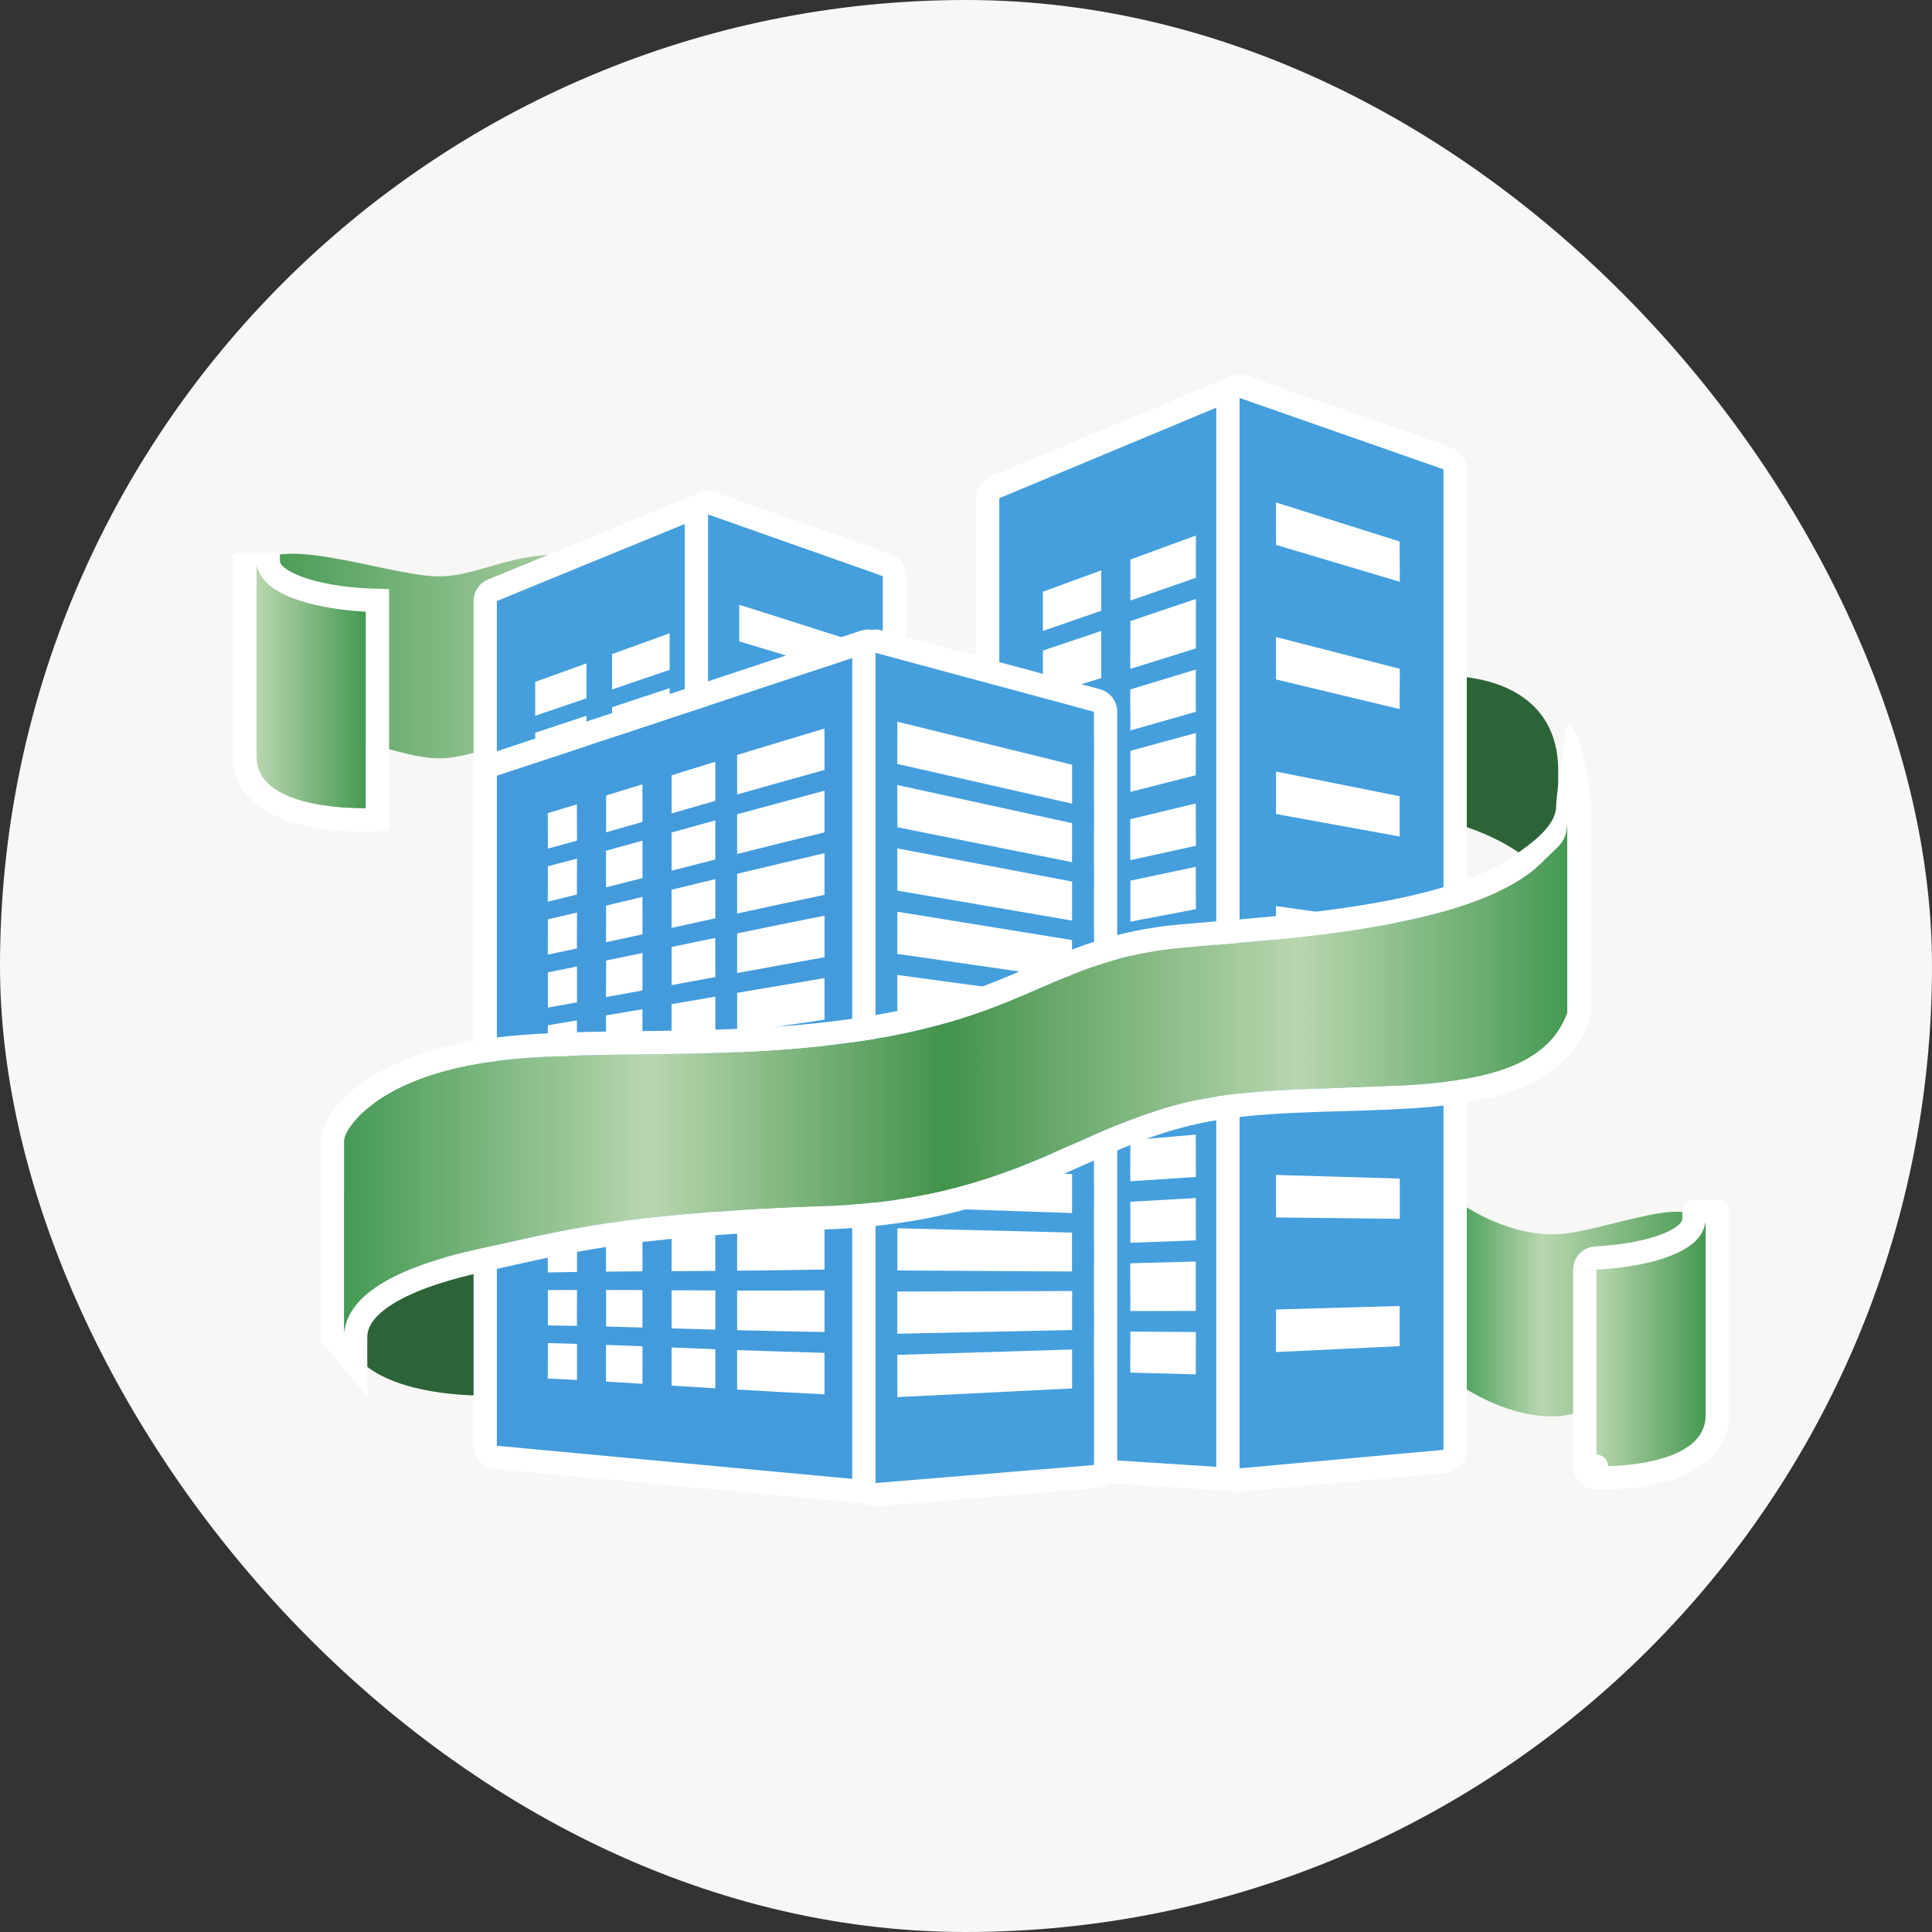 <svg width="40" height="40" viewBox="0 0 40 40" fill="none" xmlns="http://www.w3.org/2000/svg">
<rect x="0" y="0" width="40" height="40" fill="#333333" stroke="none"/>
<rect width="40" height="40" rx="20" fill="#F7F7F5"/>
<path d="M9.986 28.892C9.986 28.892 7.122 28.951 7.122 27.363C7.122 25.774 7.122 23.532 7.122 24.649C7.122 25.767 9.986 26.179 9.986 26.179L9.986 28.892Z" fill="#2C6438"/>
<path d="M30.187 24.877C30.187 24.877 31.091 25.556 32.147 25.556C33.202 25.556 35.312 24.501 35.312 25.556C35.312 26.611 35.312 30.681 35.312 29.325C35.312 27.968 33.202 29.325 32.147 29.325C31.091 29.325 30.187 28.646 30.187 28.646V24.877Z" fill="url(#paint0_linear_3592_3495)"/>
<path d="M30 14C30 14 32.261 13.925 32.261 15.96C32.261 17.995 32.261 20.407 32.261 18.975C32.261 17.543 30 17.015 30 17.015V14Z" fill="#2C6438"/>
<path d="M12.775 11.707C10.966 11.104 10.137 11.933 9.081 11.933C8.026 11.933 5.312 10.878 5.312 11.933C5.312 12.988 5.312 17.058 5.312 15.702C5.312 14.345 8.026 15.702 9.081 15.702C10.137 15.702 11.343 14.722 12.775 15.476V11.707Z" fill="url(#paint1_linear_3592_3495)"/>
<path fill-rule="evenodd" clip-rule="evenodd" d="M14.659 10.651C13.202 11.249 11.745 11.847 10.287 12.444C10.287 18.137 10.287 11.015 10.287 16.707C11.745 16.799 13.202 16.89 14.659 16.983C14.659 10.601 14.659 17.033 14.659 10.651Z" fill="white"/>
<path fill-rule="evenodd" clip-rule="evenodd" d="M14.928 10.251C15.062 10.34 15.142 10.491 15.142 10.651V16.983C15.142 17.116 15.086 17.244 14.989 17.335C14.892 17.426 14.762 17.473 14.629 17.465C13.171 17.372 11.714 17.28 10.257 17.188C10.003 17.172 9.805 16.962 9.805 16.707V12.444C9.805 12.248 9.923 12.072 10.104 11.998C11.562 11.401 13.019 10.803 14.476 10.205C14.625 10.144 14.794 10.161 14.928 10.251ZM10.287 16.707C11.584 16.788 12.88 16.87 14.177 16.952C14.338 16.963 14.498 16.973 14.659 16.983V10.651C14.498 10.717 14.338 10.783 14.177 10.849C12.88 11.381 11.584 11.913 10.287 12.444V16.707Z" fill="white"/>
<path fill-rule="evenodd" clip-rule="evenodd" d="M14.659 10.651C13.202 11.249 11.745 11.847 10.287 12.444C10.287 18.137 10.287 23.829 10.287 29.521C11.745 29.613 13.202 29.705 14.659 29.797C14.659 23.415 14.659 17.033 14.659 10.651ZM13.864 13.111C13.467 13.254 13.069 13.398 12.672 13.542C12.671 13.787 12.671 14.031 12.672 14.275C13.069 14.139 13.466 14.003 13.864 13.868C13.863 13.617 13.863 13.364 13.864 13.111ZM11.082 16.339C11.435 16.234 11.788 16.129 12.141 16.023C12.142 16.264 12.142 16.505 12.142 16.746C11.789 16.845 11.435 16.943 11.082 17.041C11.081 16.806 11.081 16.573 11.082 16.339ZM12.671 15.865C13.068 15.746 13.466 15.627 13.863 15.509C13.864 15.761 13.864 16.013 13.863 16.265C13.466 16.375 13.069 16.486 12.672 16.598C12.672 16.353 12.672 16.109 12.671 15.865ZM11.081 14.117C11.435 13.99 11.789 13.863 12.142 13.735C12.141 13.976 12.141 14.216 12.142 14.458C11.788 14.579 11.434 14.699 11.081 14.819C11.082 14.585 11.082 14.351 11.081 14.117ZM13.864 16.644C13.466 16.75 13.069 16.857 12.672 16.964C12.671 17.208 12.671 17.453 12.672 17.697C13.069 17.598 13.466 17.499 13.863 17.4C13.863 17.148 13.863 16.896 13.864 16.644ZM11.081 17.392C11.435 17.297 11.789 17.202 12.142 17.107C12.142 17.348 12.142 17.589 12.141 17.829C11.788 17.919 11.435 18.007 11.082 18.094C11.082 17.86 11.082 17.626 11.081 17.392ZM13.864 14.248C13.466 14.378 13.069 14.51 12.672 14.643C12.672 14.927 12.672 15.212 12.671 15.498C13.068 15.375 13.466 15.253 13.864 15.13C13.864 14.836 13.864 14.542 13.864 14.248ZM11.081 15.17C11.435 15.054 11.789 14.937 12.142 14.819C12.141 15.1 12.141 15.38 12.142 15.661C11.789 15.771 11.435 15.879 11.081 15.988C11.081 15.715 11.081 15.442 11.081 15.17ZM13.863 17.905C13.466 17.998 13.068 18.092 12.671 18.186C12.671 18.43 12.671 18.675 12.671 18.919C13.069 18.833 13.467 18.747 13.864 18.661C13.864 18.409 13.864 18.157 13.863 17.905ZM11.082 18.561C11.435 18.479 11.787 18.395 12.141 18.312C12.142 18.553 12.142 18.794 12.142 19.035C11.789 19.111 11.435 19.188 11.081 19.264C11.081 19.03 11.081 18.796 11.082 18.561ZM13.863 19.038C13.466 19.121 13.069 19.204 12.672 19.285C12.671 19.53 12.671 19.775 12.672 20.019C13.069 19.944 13.466 19.869 13.864 19.796C13.863 19.543 13.863 19.29 13.863 19.038ZM11.082 19.616C11.435 19.543 11.788 19.47 12.141 19.396C12.142 19.637 12.142 19.878 12.142 20.119C11.789 20.185 11.435 20.251 11.081 20.317C11.082 20.084 11.082 19.85 11.082 19.616ZM13.863 20.173C13.466 20.244 13.069 20.315 12.672 20.386C12.672 20.671 12.672 20.956 12.672 21.241C13.069 21.179 13.466 21.117 13.863 21.055C13.863 20.761 13.863 20.468 13.863 20.173ZM11.082 20.669C11.435 20.606 11.789 20.543 12.142 20.48C12.141 20.761 12.141 21.042 12.142 21.323C11.789 21.378 11.435 21.433 11.082 21.488C11.082 21.215 11.082 20.942 11.082 20.669ZM13.863 21.434C13.466 21.492 13.069 21.55 12.672 21.608C12.672 21.852 12.672 22.096 12.672 22.34C13.069 22.29 13.466 22.24 13.864 22.189C13.864 21.938 13.864 21.686 13.863 21.434ZM11.082 21.839C11.435 21.788 11.788 21.737 12.142 21.685C12.141 21.926 12.141 22.167 12.141 22.407C11.787 22.453 11.434 22.497 11.081 22.542C11.081 22.308 11.081 22.074 11.082 21.839ZM13.863 22.567C13.466 22.614 13.069 22.661 12.671 22.707C12.671 22.951 12.671 23.196 12.672 23.441C13.069 23.402 13.466 23.363 13.863 23.325C13.863 23.072 13.863 22.819 13.863 22.567ZM11.082 22.894C11.435 22.852 11.788 22.81 12.141 22.77C12.141 23.01 12.141 23.251 12.141 23.492C11.788 23.527 11.435 23.561 11.082 23.595C11.082 23.361 11.082 23.127 11.082 22.894ZM13.863 23.828C13.466 23.862 13.069 23.896 12.672 23.93C12.672 24.174 12.672 24.418 12.671 24.663C13.068 24.637 13.466 24.611 13.864 24.585C13.864 24.332 13.864 24.08 13.863 23.828ZM11.082 24.063C11.435 24.033 11.789 24.003 12.142 23.973C12.141 24.215 12.141 24.455 12.142 24.696C11.788 24.719 11.434 24.742 11.081 24.766C11.081 24.532 11.081 24.297 11.082 24.063ZM13.863 24.963C13.466 24.986 13.069 25.008 12.672 25.029C12.671 25.274 12.671 25.518 12.672 25.762C13.069 25.749 13.467 25.735 13.864 25.72C13.864 25.468 13.864 25.216 13.863 24.963ZM11.081 25.116C11.434 25.097 11.788 25.077 12.142 25.058C12.142 25.298 12.142 25.539 12.141 25.781C11.788 25.793 11.435 25.806 11.081 25.819C11.081 25.585 11.081 25.35 11.081 25.116ZM13.863 26.098C13.466 26.109 13.068 26.12 12.671 26.129C12.672 26.414 12.672 26.699 12.672 26.984C13.069 26.984 13.466 26.983 13.863 26.982C13.864 26.687 13.864 26.393 13.863 26.098ZM11.082 26.169C11.435 26.159 11.788 26.15 12.141 26.141C12.141 26.422 12.141 26.703 12.141 26.984C11.787 26.985 11.435 26.986 11.082 26.988C11.082 26.715 11.082 26.442 11.082 26.169ZM13.864 27.359C13.467 27.358 13.069 27.355 12.672 27.352C12.672 27.596 12.672 27.84 12.671 28.085C13.068 28.096 13.466 28.107 13.863 28.116C13.863 27.865 13.863 27.612 13.864 27.359ZM11.081 27.338C11.434 27.34 11.787 27.343 12.141 27.346C12.141 27.587 12.141 27.828 12.141 28.069C11.788 28.058 11.435 28.049 11.082 28.04C11.082 27.806 11.082 27.573 11.081 27.338Z" fill="#459FDD"/>
<path fill-rule="evenodd" clip-rule="evenodd" d="M18.277 11.928C17.07 11.502 15.864 11.077 14.659 10.651C14.659 17.033 14.659 12.967 14.659 19.349C15.864 19.238 17.07 19.128 18.277 19.018C18.277 13.172 18.277 17.773 18.277 11.928Z" fill="white"/>
<path fill-rule="evenodd" clip-rule="evenodd" d="M18.438 11.473C18.631 11.541 18.76 11.723 18.76 11.928V19.018C18.76 19.268 18.57 19.476 18.321 19.499C17.114 19.608 15.908 19.719 14.703 19.83C14.568 19.842 14.434 19.797 14.334 19.706C14.234 19.614 14.177 19.485 14.177 19.349V10.651C14.177 10.495 14.253 10.348 14.381 10.258C14.508 10.167 14.672 10.144 14.82 10.197C16.025 10.622 17.231 11.047 18.438 11.473ZM14.659 10.651V19.349C14.82 19.334 14.981 19.32 15.142 19.305C16.186 19.209 17.231 19.113 18.277 19.018V11.928C17.231 11.559 16.186 11.19 15.142 10.822C14.981 10.765 14.82 10.708 14.659 10.651Z" fill="white"/>
<path fill-rule="evenodd" clip-rule="evenodd" d="M18.277 11.928C17.07 11.502 15.864 11.077 14.659 10.651C14.659 17.033 14.659 23.415 14.659 29.797C15.864 29.686 17.07 29.576 18.277 29.466C18.277 23.62 18.277 17.773 18.277 11.928ZM17.501 13.219C16.769 12.986 16.037 12.753 15.304 12.52C15.304 12.773 15.304 13.026 15.305 13.28C16.037 13.499 16.769 13.719 17.502 13.939C17.501 13.699 17.501 13.459 17.501 13.219ZM17.502 15.496C16.77 15.307 16.037 15.117 15.304 14.927C15.305 15.18 15.305 15.433 15.305 15.686C16.037 15.863 16.768 16.04 17.501 16.216C17.502 15.976 17.502 15.736 17.502 15.496ZM15.305 17.334C16.037 17.481 16.768 17.628 17.501 17.775C17.502 18.015 17.502 18.255 17.501 18.495C16.769 18.361 16.038 18.227 15.305 18.093C15.304 17.84 15.304 17.587 15.305 17.334ZM17.502 20.055C16.769 19.95 16.037 19.844 15.305 19.739C15.305 19.992 15.305 20.245 15.305 20.498C16.038 20.591 16.769 20.683 17.501 20.776C17.501 20.535 17.501 20.295 17.502 20.055ZM15.304 22.144C16.037 22.208 16.77 22.271 17.502 22.336C17.501 22.576 17.501 22.816 17.502 23.056C16.77 23.005 16.037 22.954 15.304 22.904C15.305 22.651 15.305 22.398 15.304 22.144ZM17.502 24.614C16.77 24.593 16.037 24.572 15.304 24.55C15.305 24.803 15.305 25.056 15.305 25.309C16.038 25.318 16.77 25.326 17.502 25.334C17.501 25.094 17.501 24.854 17.502 24.614ZM15.305 26.956C16.037 26.935 16.768 26.914 17.501 26.893C17.502 27.133 17.502 27.373 17.501 27.612C16.769 27.647 16.037 27.682 15.304 27.717C15.305 27.463 15.305 27.21 15.305 26.956Z" fill="#459FDD"/>
<path fill-rule="evenodd" clip-rule="evenodd" d="M17.974 13.516C15.412 14.364 12.85 15.213 10.287 16.062C10.287 20.686 10.287 25.31 10.287 29.933C12.85 30.172 15.412 30.411 17.974 30.649C17.975 24.938 17.975 19.227 17.974 13.516Z" fill="white"/>
<path fill-rule="evenodd" clip-rule="evenodd" d="M18.257 13.124C18.382 13.215 18.457 13.361 18.457 13.515C18.458 19.227 18.458 24.938 18.457 30.649C18.457 30.785 18.399 30.914 18.299 31.005C18.199 31.097 18.065 31.142 17.93 31.129C15.368 30.891 12.805 30.652 10.242 30.413C9.995 30.39 9.805 30.182 9.805 29.933V16.062C9.805 15.854 9.938 15.669 10.136 15.604C12.698 14.755 15.261 13.906 17.823 13.058C17.97 13.009 18.131 13.034 18.257 13.124ZM10.287 29.933V16.062C12.689 15.266 15.091 14.47 17.492 13.675C17.653 13.622 17.814 13.569 17.974 13.516C17.974 13.685 17.974 13.854 17.974 14.024C17.975 19.404 17.975 24.785 17.974 30.164C17.974 30.326 17.974 30.487 17.974 30.649C17.814 30.634 17.653 30.619 17.492 30.604C15.091 30.381 12.689 30.157 10.287 29.933Z" fill="white"/>
<path fill-rule="evenodd" clip-rule="evenodd" d="M17.974 13.516C15.412 14.364 12.85 15.213 10.287 16.062C10.287 20.686 10.287 25.31 10.287 29.933C12.85 30.172 15.412 30.411 17.974 30.649C17.975 24.938 17.975 19.227 17.974 13.516ZM11.341 16.835C11.543 16.775 11.744 16.715 11.944 16.654C11.945 16.905 11.946 17.154 11.946 17.404C11.745 17.459 11.544 17.514 11.343 17.569C11.342 17.325 11.341 17.08 11.341 16.835ZM13.301 16.238C13.051 16.316 12.8 16.393 12.549 16.47C12.549 16.725 12.549 16.978 12.549 17.232C12.799 17.16 13.05 17.088 13.302 17.016C13.301 16.757 13.301 16.497 13.301 16.238ZM13.905 16.051C14.206 15.958 14.508 15.864 14.81 15.771C14.81 16.04 14.81 16.31 14.81 16.58C14.508 16.667 14.207 16.754 13.905 16.841C13.905 16.578 13.905 16.315 13.905 16.051ZM15.261 15.631C15.865 15.446 16.468 15.263 17.07 15.084C17.071 15.369 17.071 15.655 17.071 15.941C16.468 16.108 15.865 16.277 15.262 16.449C15.261 16.176 15.261 15.903 15.261 15.631ZM17.071 16.371C16.467 16.532 15.864 16.695 15.261 16.859C15.261 17.133 15.261 17.407 15.262 17.681C15.865 17.529 16.468 17.38 17.071 17.233C17.071 16.946 17.071 16.658 17.071 16.371ZM13.904 17.236C14.206 17.153 14.508 17.069 14.81 16.985C14.81 17.255 14.809 17.525 14.809 17.796C14.508 17.872 14.207 17.949 13.905 18.026C13.905 17.763 13.905 17.5 13.904 17.236ZM13.302 17.405C13.051 17.474 12.799 17.544 12.547 17.613C12.548 17.865 12.548 18.118 12.547 18.371C12.799 18.308 13.051 18.244 13.302 18.18C13.301 17.922 13.301 17.663 13.302 17.405ZM11.343 17.936C11.543 17.884 11.744 17.83 11.946 17.776C11.945 18.024 11.944 18.272 11.944 18.521C11.744 18.571 11.543 18.62 11.341 18.668C11.342 18.424 11.343 18.18 11.343 17.936ZM17.071 17.664C16.467 17.804 15.864 17.946 15.261 18.091C15.261 18.364 15.261 18.638 15.262 18.913C15.864 18.782 16.467 18.653 17.071 18.527C17.071 18.239 17.071 17.952 17.071 17.664ZM13.904 18.421C14.206 18.348 14.508 18.274 14.81 18.201C14.81 18.471 14.81 18.742 14.81 19.012C14.508 19.078 14.206 19.145 13.904 19.211C13.905 18.948 13.905 18.684 13.904 18.421ZM13.301 18.569C13.05 18.629 12.799 18.689 12.549 18.75C12.548 19.003 12.547 19.256 12.547 19.508C12.799 19.454 13.051 19.399 13.302 19.344C13.302 19.085 13.302 18.827 13.301 18.569ZM11.343 19.035C11.544 18.988 11.745 18.94 11.946 18.893C11.946 19.141 11.945 19.39 11.944 19.638C11.744 19.681 11.543 19.723 11.341 19.764C11.341 19.521 11.342 19.278 11.343 19.035ZM17.071 18.958C16.468 19.078 15.865 19.201 15.262 19.324C15.261 19.598 15.261 19.871 15.262 20.146C15.865 20.035 16.468 19.926 17.071 19.819C17.071 19.531 17.071 19.244 17.071 18.958ZM13.905 19.606C14.207 19.543 14.508 19.48 14.809 19.418C14.809 19.688 14.809 19.958 14.81 20.229C14.508 20.284 14.206 20.34 13.905 20.396C13.905 20.133 13.905 19.869 13.905 19.606ZM13.302 19.731C13.051 19.784 12.8 19.835 12.549 19.887C12.548 20.14 12.547 20.392 12.547 20.645C12.799 20.599 13.051 20.552 13.302 20.506C13.301 20.248 13.301 19.989 13.302 19.731ZM11.343 20.131C11.544 20.09 11.745 20.05 11.946 20.01C11.946 20.258 11.946 20.506 11.946 20.753C11.744 20.79 11.543 20.826 11.343 20.862C11.343 20.618 11.343 20.374 11.343 20.131ZM17.071 20.25C16.468 20.351 15.865 20.453 15.262 20.556C15.262 20.83 15.262 21.104 15.262 21.377C15.865 21.289 16.468 21.201 17.071 21.112C17.071 20.825 17.071 20.537 17.071 20.25ZM13.904 20.791C14.205 20.739 14.508 20.686 14.81 20.634C14.809 20.905 14.809 21.175 14.81 21.445C14.508 21.491 14.207 21.535 13.905 21.579C13.904 21.316 13.904 21.053 13.904 20.791ZM13.301 20.895C13.051 20.938 12.799 20.981 12.547 21.023C12.547 21.276 12.547 21.529 12.547 21.782C12.799 21.744 13.051 21.707 13.301 21.67C13.301 21.412 13.301 21.153 13.301 20.895ZM11.343 21.227C11.543 21.194 11.743 21.16 11.944 21.126C11.944 21.374 11.944 21.622 11.944 21.87C11.744 21.899 11.543 21.929 11.341 21.958C11.342 21.715 11.343 21.471 11.343 21.227ZM17.071 21.543C16.468 21.625 15.865 21.707 15.262 21.789C15.261 22.063 15.261 22.337 15.261 22.611C15.865 22.542 16.468 22.474 17.071 22.406C17.071 22.118 17.071 21.831 17.071 21.543ZM13.904 21.974C14.206 21.933 14.508 21.892 14.809 21.851C14.809 22.121 14.809 22.392 14.809 22.662C14.507 22.696 14.206 22.73 13.905 22.764C13.905 22.501 13.905 22.238 13.904 21.974ZM13.302 22.057C13.051 22.091 12.799 22.126 12.547 22.16C12.548 22.412 12.549 22.665 12.549 22.918C12.799 22.889 13.05 22.86 13.302 22.832C13.301 22.574 13.301 22.316 13.302 22.057ZM11.341 22.324C11.542 22.297 11.743 22.27 11.944 22.243C11.944 22.49 11.944 22.738 11.944 22.986C11.744 23.009 11.543 23.032 11.341 23.055C11.341 22.811 11.341 22.567 11.341 22.324ZM17.071 22.837C16.468 22.899 15.865 22.961 15.262 23.022C15.262 23.296 15.262 23.569 15.261 23.844C15.864 23.796 16.467 23.747 17.071 23.699C17.071 23.412 17.071 23.124 17.071 22.837ZM13.904 23.159C14.206 23.128 14.508 23.098 14.809 23.067C14.809 23.338 14.809 23.608 14.809 23.878C14.508 23.902 14.206 23.925 13.904 23.949C13.905 23.686 13.905 23.423 13.904 23.159ZM13.301 23.22C13.051 23.246 12.799 23.271 12.547 23.297C12.547 23.549 12.547 23.802 12.547 24.055C12.799 24.035 13.051 24.015 13.302 23.996C13.301 23.737 13.301 23.478 13.301 23.22ZM11.341 23.42C11.542 23.4 11.743 23.379 11.944 23.358C11.944 23.607 11.944 23.855 11.944 24.103C11.744 24.119 11.544 24.135 11.343 24.151C11.342 23.908 11.341 23.664 11.341 23.42ZM17.071 24.13C16.468 24.172 15.865 24.214 15.262 24.254C15.262 24.528 15.262 24.803 15.261 25.077C15.865 25.05 16.468 25.021 17.071 24.991C17.071 24.705 17.071 24.418 17.071 24.13ZM13.905 24.343C14.206 24.324 14.508 24.304 14.81 24.284C14.81 24.554 14.809 24.825 14.809 25.095C14.507 25.108 14.206 25.121 13.905 25.133C13.905 24.869 13.905 24.606 13.905 24.343ZM13.301 24.384C13.051 24.399 12.799 24.416 12.547 24.433C12.547 24.686 12.547 24.938 12.547 25.192C12.799 25.18 13.051 25.169 13.301 25.158C13.301 24.9 13.301 24.642 13.301 24.384ZM11.343 24.518C11.543 24.503 11.743 24.488 11.944 24.474C11.945 24.722 11.945 24.97 11.944 25.219C11.744 25.229 11.544 25.238 11.343 25.247C11.343 25.004 11.343 24.761 11.343 24.518ZM17.07 25.422C16.468 25.445 15.865 25.467 15.262 25.487C15.262 25.761 15.262 26.035 15.261 26.309C15.865 26.303 16.468 26.294 17.071 26.285C17.071 25.997 17.071 25.71 17.07 25.422ZM13.905 25.528C14.206 25.519 14.507 25.51 14.809 25.5C14.809 25.771 14.81 26.041 14.81 26.312C14.508 26.314 14.207 26.316 13.905 26.318C13.904 26.054 13.904 25.791 13.905 25.528ZM13.301 25.546C13.051 25.554 12.799 25.562 12.547 25.57C12.547 25.822 12.547 26.075 12.547 26.328C12.799 26.325 13.051 26.323 13.302 26.321C13.302 26.062 13.302 25.804 13.301 25.546ZM11.343 25.614C11.544 25.606 11.745 25.598 11.946 25.591C11.945 25.838 11.945 26.086 11.946 26.334C11.745 26.337 11.543 26.341 11.341 26.345C11.341 26.101 11.342 25.857 11.343 25.614ZM17.07 26.716C16.467 26.72 15.864 26.721 15.261 26.72C15.262 26.994 15.262 27.267 15.262 27.54C15.865 27.555 16.468 27.568 17.071 27.578C17.071 27.291 17.071 27.003 17.07 26.716ZM13.904 26.713C14.206 26.715 14.508 26.716 14.81 26.717C14.809 26.988 14.809 27.258 14.81 27.528C14.508 27.519 14.206 27.511 13.905 27.503C13.905 27.239 13.905 26.976 13.904 26.713ZM13.301 26.71C13.051 26.709 12.8 26.708 12.549 26.707C12.548 26.959 12.548 27.212 12.549 27.465C12.8 27.471 13.051 27.477 13.301 27.485C13.302 27.226 13.302 26.968 13.301 26.71ZM11.343 26.71C11.544 26.709 11.745 26.708 11.946 26.707C11.945 26.955 11.944 27.203 11.944 27.451C11.743 27.447 11.543 27.444 11.343 27.441C11.342 27.198 11.342 26.954 11.343 26.71ZM17.07 28.009C16.467 27.992 15.864 27.973 15.261 27.952C15.262 28.225 15.262 28.498 15.261 28.77C15.865 28.806 16.468 28.838 17.071 28.868C17.07 28.582 17.07 28.296 17.07 28.009ZM13.904 27.898C14.205 27.91 14.508 27.922 14.81 27.934C14.81 28.204 14.81 28.474 14.81 28.743C14.508 28.724 14.206 28.706 13.904 28.688C13.905 28.424 13.905 28.161 13.904 27.898ZM13.302 27.873C13.051 27.863 12.799 27.854 12.547 27.845C12.548 28.098 12.548 28.351 12.547 28.605C12.798 28.62 13.05 28.635 13.301 28.65C13.302 28.39 13.302 28.132 13.302 27.873ZM11.343 27.807C11.543 27.813 11.744 27.819 11.946 27.824C11.946 28.073 11.946 28.322 11.946 28.571C11.745 28.561 11.543 28.551 11.341 28.541C11.342 28.296 11.343 28.051 11.343 27.807Z" fill="#439BDB"/>
<path fill-rule="evenodd" clip-rule="evenodd" d="M25.664 8.239C24.006 8.932 22.348 9.623 20.689 10.315C20.689 16.904 20.689 23.492 20.689 30.08C22.348 30.186 24.006 30.293 25.664 30.4C25.664 23.013 25.664 15.626 25.664 8.239Z" fill="white"/>
<path fill-rule="evenodd" clip-rule="evenodd" d="M25.932 7.838C26.066 7.927 26.147 8.078 26.147 8.239V30.4C26.147 30.533 26.091 30.661 25.994 30.752C25.897 30.843 25.766 30.89 25.633 30.881C23.975 30.774 22.317 30.668 20.659 30.562C20.405 30.546 20.207 30.335 20.207 30.08V10.315C20.207 10.12 20.324 9.944 20.504 9.869C22.162 9.178 23.82 8.486 25.478 7.794C25.627 7.732 25.797 7.748 25.932 7.838ZM20.689 30.08V10.315C22.187 9.69 23.684 9.066 25.182 8.441C25.343 8.373 25.503 8.306 25.664 8.239V30.4C25.503 30.39 25.343 30.379 25.182 30.369C23.684 30.272 22.187 30.176 20.689 30.08Z" fill="white"/>
<path fill-rule="evenodd" clip-rule="evenodd" d="M25.664 8.239C24.006 8.932 22.348 9.623 20.689 10.315C20.689 16.904 20.689 23.492 20.689 30.08C22.348 30.186 24.006 30.293 25.664 30.4C25.664 23.013 25.664 15.626 25.664 8.239ZM24.76 11.087C24.307 11.252 23.855 11.418 23.403 11.585C23.402 11.869 23.402 12.152 23.403 12.434C23.854 12.276 24.306 12.119 24.76 11.963C24.759 11.671 24.759 11.379 24.76 11.087ZM21.594 14.823C21.996 14.701 22.397 14.58 22.798 14.457C22.799 14.736 22.8 15.014 22.8 15.294C22.398 15.408 21.996 15.522 21.594 15.635C21.593 15.364 21.593 15.093 21.594 14.823ZM23.401 14.274C23.854 14.136 24.306 13.999 24.758 13.862C24.759 14.154 24.759 14.446 24.758 14.737C24.306 14.865 23.854 14.993 23.403 15.123C23.403 14.839 23.402 14.556 23.401 14.274ZM21.592 12.251C21.995 12.104 22.398 11.956 22.8 11.809C22.799 12.087 22.799 12.366 22.8 12.645C22.397 12.785 21.994 12.924 21.592 13.063C21.593 12.792 21.593 12.522 21.592 12.251ZM24.76 15.176C24.306 15.298 23.854 15.422 23.403 15.546C23.402 15.829 23.402 16.111 23.403 16.395C23.855 16.28 24.307 16.165 24.758 16.051C24.758 15.759 24.759 15.468 24.76 15.176ZM21.592 16.042C21.995 15.931 22.398 15.821 22.8 15.711C22.8 15.991 22.799 16.27 22.798 16.548C22.397 16.651 21.996 16.753 21.594 16.854C21.594 16.582 21.593 16.312 21.592 16.042ZM24.76 12.402C24.306 12.553 23.854 12.705 23.403 12.859C23.403 13.188 23.402 13.518 23.401 13.849C23.854 13.707 24.306 13.565 24.76 13.424C24.76 13.083 24.76 12.742 24.76 12.402ZM21.592 13.469C21.995 13.335 22.398 13.199 22.8 13.063C22.799 13.388 22.799 13.713 22.8 14.038C22.398 14.165 21.995 14.291 21.592 14.416C21.592 14.1 21.592 13.784 21.592 13.469ZM24.758 16.635C24.306 16.743 23.854 16.852 23.401 16.961C23.401 17.243 23.401 17.526 23.401 17.809C23.855 17.71 24.307 17.61 24.76 17.51C24.76 17.218 24.759 16.927 24.758 16.635ZM21.594 17.395C21.995 17.299 22.396 17.203 22.798 17.106C22.799 17.385 22.8 17.664 22.8 17.942C22.398 18.031 21.995 18.12 21.592 18.209C21.592 17.937 21.593 17.666 21.594 17.395ZM24.758 17.947C24.307 18.043 23.855 18.138 23.403 18.233C23.402 18.517 23.402 18.799 23.403 19.082C23.854 18.995 24.306 18.909 24.76 18.823C24.759 18.531 24.758 18.239 24.758 17.947ZM21.594 18.615C21.996 18.531 22.397 18.446 22.798 18.362C22.799 18.64 22.8 18.919 22.8 19.198C22.398 19.274 21.995 19.351 21.592 19.427C21.593 19.157 21.594 18.887 21.594 18.615ZM24.758 19.261C24.307 19.342 23.855 19.424 23.403 19.507C23.403 19.836 23.403 20.166 23.403 20.496C23.855 20.425 24.307 20.353 24.758 20.281C24.758 19.941 24.758 19.601 24.758 19.261ZM21.594 19.834C21.996 19.762 22.398 19.689 22.8 19.616C22.799 19.941 22.799 20.266 22.8 20.591C22.398 20.655 21.996 20.719 21.594 20.782C21.594 20.466 21.594 20.15 21.594 19.834ZM24.758 20.72C24.307 20.787 23.855 20.854 23.403 20.922C23.403 21.204 23.403 21.486 23.403 21.769C23.854 21.711 24.306 21.653 24.76 21.595C24.76 21.303 24.759 21.011 24.758 20.72ZM21.594 21.189C21.995 21.13 22.397 21.07 22.8 21.01C22.799 21.29 22.798 21.569 22.798 21.847C22.396 21.899 21.994 21.951 21.592 22.003C21.592 21.732 21.593 21.46 21.594 21.189ZM24.758 22.032C24.307 22.086 23.855 22.14 23.401 22.194C23.401 22.476 23.402 22.759 23.403 23.043C23.855 22.998 24.307 22.953 24.758 22.908C24.758 22.616 24.758 22.323 24.758 22.032ZM21.594 22.41C21.996 22.361 22.397 22.313 22.798 22.266C22.798 22.544 22.798 22.823 22.798 23.102C22.397 23.142 21.996 23.182 21.594 23.222C21.594 22.95 21.594 22.68 21.594 22.41ZM24.758 23.491C24.307 23.53 23.855 23.57 23.403 23.608C23.403 23.891 23.402 24.174 23.401 24.457C23.854 24.428 24.306 24.398 24.76 24.367C24.76 24.074 24.759 23.782 24.758 23.491ZM21.594 23.763C21.996 23.728 22.398 23.694 22.8 23.659C22.799 23.938 22.799 24.217 22.8 24.495C22.397 24.522 21.994 24.549 21.592 24.577C21.592 24.305 21.593 24.034 21.594 23.763ZM24.758 24.804C24.306 24.831 23.854 24.856 23.403 24.881C23.402 25.164 23.402 25.447 23.403 25.73C23.855 25.714 24.307 25.698 24.76 25.681C24.76 25.389 24.759 25.097 24.758 24.804ZM21.592 24.982C21.994 24.959 22.397 24.937 22.8 24.915C22.8 25.193 22.799 25.472 22.798 25.751C22.397 25.765 21.995 25.78 21.592 25.795C21.592 25.524 21.592 25.253 21.592 24.982ZM24.758 26.118C24.306 26.131 23.854 26.144 23.401 26.155C23.402 26.484 23.403 26.814 23.403 27.144C23.854 27.144 24.306 27.143 24.758 27.141C24.759 26.801 24.759 26.46 24.758 26.118ZM21.594 26.201C21.996 26.189 22.397 26.179 22.798 26.169C22.798 26.494 22.798 26.819 22.798 27.144C22.396 27.145 21.995 27.147 21.594 27.149C21.594 26.833 21.594 26.517 21.594 26.201ZM24.76 27.578C24.307 27.576 23.855 27.573 23.403 27.569C23.403 27.852 23.402 28.135 23.401 28.418C23.854 28.431 24.306 28.444 24.758 28.455C24.758 28.163 24.759 27.871 24.76 27.578ZM21.592 27.554C21.994 27.556 22.396 27.559 22.798 27.563C22.798 27.842 22.798 28.12 22.798 28.4C22.397 28.387 21.996 28.376 21.594 28.366C21.594 28.096 21.593 27.825 21.592 27.554Z" fill="#459FDD"/>
<path fill-rule="evenodd" clip-rule="evenodd" d="M29.885 9.717C28.477 9.224 27.07 8.732 25.664 8.239C25.664 15.626 25.664 23.013 25.664 30.4C27.07 30.272 28.477 30.144 29.885 30.017C29.885 23.25 29.885 16.483 29.885 9.717Z" fill="white"/>
<path fill-rule="evenodd" clip-rule="evenodd" d="M30.045 9.261C30.238 9.329 30.368 9.512 30.368 9.717V30.017C30.368 30.267 30.177 30.475 29.929 30.497C28.521 30.625 27.114 30.752 25.708 30.881C25.573 30.893 25.439 30.848 25.339 30.756C25.239 30.665 25.182 30.536 25.182 30.4V8.239C25.182 8.083 25.258 7.936 25.385 7.846C25.513 7.755 25.676 7.732 25.824 7.784C27.23 8.276 28.637 8.769 30.045 9.261ZM25.664 8.239V30.4C25.825 30.385 25.986 30.371 26.147 30.356C27.392 30.243 28.638 30.13 29.885 30.017V9.717C28.638 9.281 27.392 8.844 26.147 8.408C25.986 8.352 25.825 8.296 25.664 8.239Z" fill="white"/>
<path fill-rule="evenodd" clip-rule="evenodd" d="M29.885 9.717C28.477 9.224 27.07 8.732 25.664 8.239C25.664 15.626 25.664 23.013 25.664 30.4C27.07 30.272 28.477 30.144 29.885 30.017C29.885 23.25 29.885 16.483 29.885 9.717ZM28.979 11.211C28.126 10.942 27.272 10.672 26.416 10.402C26.416 10.695 26.417 10.988 26.418 11.281C27.271 11.536 28.125 11.79 28.981 12.045C28.98 11.767 28.979 11.489 28.979 11.211ZM28.981 13.847C28.127 13.628 27.272 13.408 26.416 13.188C26.418 13.481 26.418 13.774 26.418 14.067C27.271 14.272 28.125 14.476 28.979 14.681C28.98 14.403 28.981 14.125 28.981 13.847ZM26.418 15.974C27.271 16.145 28.125 16.315 28.979 16.485C28.98 16.763 28.98 17.041 28.979 17.319C28.126 17.163 27.272 17.008 26.418 16.853C26.417 16.56 26.417 16.267 26.418 15.974ZM28.981 19.124C28.125 19.002 27.271 18.88 26.418 18.758C26.418 19.051 26.418 19.344 26.418 19.637C27.272 19.744 28.126 19.851 28.979 19.958C28.979 19.68 28.98 19.402 28.981 19.124ZM26.416 21.542C27.272 21.615 28.127 21.689 28.981 21.764C28.98 22.041 28.98 22.319 28.981 22.597C28.127 22.538 27.272 22.479 26.416 22.421C26.418 22.128 26.418 21.835 26.416 21.542ZM28.981 24.401C28.127 24.377 27.272 24.352 26.416 24.326C26.418 24.619 26.418 24.913 26.418 25.206C27.272 25.216 28.127 25.225 28.981 25.235C28.98 24.957 28.98 24.679 28.981 24.401ZM26.418 27.112C27.271 27.088 28.125 27.063 28.979 27.039C28.98 27.317 28.98 27.594 28.979 27.871C28.126 27.912 27.272 27.952 26.416 27.993C26.418 27.699 26.418 27.405 26.418 27.112Z" fill="#459FDD"/>
<path d="M33.043 26.046C33.043 26.046 33.043 26.046 33.043 26.046L33.043 26.046C32.913 26.05 32.81 26.157 32.81 26.287V30.358C32.81 30.488 32.913 30.594 33.043 30.599L33.051 30.358C33.043 30.599 33.043 30.599 33.043 30.599L33.044 30.599L33.044 30.599L33.046 30.599L33.051 30.599L33.072 30.599C33.09 30.6 33.116 30.6 33.149 30.6C33.214 30.6 33.306 30.598 33.416 30.593C33.636 30.582 33.933 30.555 34.233 30.49C34.529 30.425 34.849 30.32 35.1 30.14C35.358 29.955 35.554 29.681 35.554 29.302V29.296V29.289V29.282V29.275V29.268V29.261V29.254V29.247V29.24V29.233V29.226V29.218V29.211V29.203V29.196V29.188V29.181V29.173V29.165V29.157V29.15V29.142V29.134V29.126V29.118V29.11V29.101V29.093V29.085V29.076V29.068V29.059V29.051V29.042V29.034V29.025V29.016V29.008V28.999V28.99V28.981V28.972V28.963V28.954V28.945V28.936V28.926V28.917V28.908V28.898V28.889V28.88V28.87V28.86V28.851V28.841V28.832V28.822V28.812V28.802V28.792V28.782V28.773V28.763V28.753V28.742V28.732V28.722V28.712V28.702V28.692V28.681V28.671V28.66V28.65V28.64V28.629V28.619V28.608V28.597V28.587V28.576V28.565V28.555V28.544V28.533V28.522V28.511V28.5V28.489V28.478V28.467V28.456V28.445V28.434V28.423V28.412V28.4V28.389V28.378V28.367V28.355V28.344V28.332V28.321V28.31V28.298V28.287V28.275V28.264V28.252V28.24V28.229V28.217V28.205V28.194V28.182V28.17V28.159V28.147V28.135V28.123V28.111V28.099V28.087V28.075V28.064V28.052V28.04V28.027V28.015V28.003V27.991V27.979V27.967V27.955V27.943V27.931V27.919V27.906V27.894V27.882V27.87V27.858V27.845V27.833V27.821V27.808V27.796V27.784V27.771V27.759V27.747V27.734V27.722V27.709V27.697V27.685V27.672V27.66V27.647V27.635V27.622V27.61V27.598V27.585V27.573V27.56V27.548V27.535V27.523V27.51V27.497V27.485V27.473V27.46V27.447V27.435V27.422V27.41V27.397V27.385V27.372V27.36V27.347V27.334V27.322V27.309V27.297V27.284V27.272V27.259V27.247V27.234V27.221V27.209V27.197V27.184V27.171V27.159V27.146V27.134V27.121V27.109V27.096V27.084V27.071V27.059V27.047V27.034V27.022V27.009V26.997V26.984V26.972V26.959V26.947V26.935V26.922V26.91V26.898V26.885V26.873V26.861V26.848V26.836V26.824V26.812V26.799V26.787V26.775V26.763V26.75V26.738V26.726V26.714V26.702V26.69V26.678V26.666V26.654V26.642V26.63V26.618V26.606V26.594V26.582V26.57V26.558V26.546V26.535V26.523V26.511V26.499V26.487V26.476V26.464V26.452V26.441V26.429V26.417V26.406V26.394V26.383V26.371V26.36V26.348V26.337V26.326V26.314V26.303V26.292V26.28V26.269V26.258V26.247V26.236V26.225V26.213V26.203V26.192V26.18V26.17V26.159V26.148V26.137V26.126V26.115V26.105V26.094V26.083V26.073V26.062V26.052V26.041V26.03V26.02V26.01V25.999V25.989V25.979V25.968V25.958V25.948V25.938V25.928V25.918V25.908V25.898V25.888V25.878V25.868V25.858V25.849V25.839V25.829V25.82V25.81V25.8V25.791V25.782V25.772V25.763V25.754V25.744V25.735V25.726V25.717V25.708V25.699V25.69V25.681V25.672V25.663V25.655V25.646V25.637V25.629V25.62V25.612V25.603V25.595V25.587V25.578V25.57V25.562V25.554V25.546V25.538V25.53V25.522V25.514V25.506V25.498V25.491V25.483V25.476V25.468V25.461V25.453V25.446V25.439V25.432V25.425V25.418V25.411V25.404V25.397V25.39V25.383V25.377V25.37V25.363V25.357V25.35V25.344V25.338V25.331V25.325V25.319V25.313V25.307V25.301V25.296V25.29V25.284V25.278V25.273V25.267V25.262V25.257V25.251V25.246V25.241V25.236V25.232V25.231V25.226V25.226V25.221V25.221V25.216V25.215V25.212V25.21V25.207V25.205V25.203V25.2V25.198V25.195V25.194V25.19V25.189V25.185V25.185V25.181V25.18V25.177V25.175V25.173V25.171V25.169V25.167V25.165V25.162V25.161V25.158V25.157V25.154V25.154V25.15V25.15V25.147V25.146V25.143V25.143V25.14V25.139V25.137V25.136V25.134V25.132V25.131V25.129V25.128V25.126V25.125V25.122V25.122V25.119V25.119V25.117V25.116V25.114V25.114V25.111V25.111V25.109V25.109V25.107V25.106V25.104V25.104V25.102V25.102V25.1V25.099V25.098V25.097V25.096V25.095V25.094V25.093V25.093V25.092V25.091V25.09V25.089V25.088V25.088V25.087V25.086V25.085V25.085V25.084V25.084V25.083V25.083V25.082V25.082V25.081V25.081V25.08V25.08V25.079V25.079V25.078V25.078V25.078V25.078V25.077V25.077V25.077V25.077V25.077V25.077V25.076V25.076V25.076V25.076L35.312 25.076L35.071 25.076V25.076V25.076V25.076V25.077V25.077V25.077V25.077V25.077V25.077V25.078V25.078V25.078V25.078V25.079V25.079V25.08V25.08V25.081V25.081V25.082V25.082V25.083V25.083V25.084V25.084V25.085V25.085V25.086V25.087V25.088V25.088V25.089V25.09V25.091V25.092V25.093V25.093V25.094V25.095V25.096V25.097V25.098V25.099V25.1V25.102V25.102V25.104V25.104V25.106V25.107V25.109V25.109V25.111V25.111V25.114V25.114V25.116V25.117V25.119V25.119V25.122V25.122V25.125V25.126V25.128V25.129V25.131V25.132V25.134V25.136V25.137V25.139V25.14V25.143V25.143V25.146V25.147V25.15V25.15V25.154V25.154V25.157V25.158V25.161V25.162V25.165V25.167V25.169V25.171V25.173V25.175V25.177V25.18V25.181V25.185V25.185V25.189V25.19V25.194V25.195V25.198V25.2V25.203V25.205V25.207V25.21V25.212V25.215V25.216V25.221V25.221V25.226V25.226V25.231V25.232C35.071 25.368 34.998 25.492 34.823 25.611C34.645 25.732 34.395 25.825 34.123 25.893C33.855 25.96 33.585 25.999 33.379 26.02C33.277 26.031 33.192 26.038 33.133 26.041C33.103 26.043 33.08 26.044 33.065 26.045L33.048 26.046L33.044 26.046L33.043 26.046L33.043 26.046Z" fill="url(#paint2_linear_3592_3495)" stroke="white" stroke-width="0.482" stroke-linejoin="round"/>
<path d="M7.574 12.664C7.574 12.664 5.313 12.588 5.313 11.608C5.313 10.629 5.313 14.548 5.313 15.679C5.313 16.809 7.574 16.734 7.574 16.734V12.664Z" fill="url(#paint3_linear_3592_3495)"/>
<path fill-rule="evenodd" clip-rule="evenodd" d="M8.056 12.197L7.59 12.181C7.59 12.181 7.59 12.181 7.59 12.181L7.587 12.181L7.571 12.181C7.557 12.18 7.536 12.179 7.508 12.177C7.451 12.174 7.37 12.167 7.271 12.157C7.072 12.136 6.813 12.099 6.56 12.036C6.3 11.97 6.081 11.886 5.938 11.788C5.801 11.695 5.795 11.636 5.795 11.608V11.453L4.83 11.453V15.679C4.83 16.153 5.079 16.494 5.385 16.713C5.674 16.92 6.031 17.035 6.341 17.102C6.658 17.171 6.969 17.199 7.196 17.21C7.311 17.216 7.407 17.217 7.475 17.218C7.51 17.218 7.537 17.217 7.556 17.217L7.579 17.216L7.586 17.216L7.588 17.216L7.59 17.216C7.59 17.216 7.59 17.216 7.574 16.734C7.574 16.734 7.503 16.736 7.387 16.734C7.308 16.732 7.206 16.729 7.091 16.72C6.427 16.672 5.312 16.473 5.312 15.679V11.608C5.312 11.9 5.513 12.112 5.795 12.265C6.459 12.627 7.574 12.664 7.574 12.664V16.734L7.59 17.216L8.056 17.201V12.197Z" fill="white"/>
<path fill-rule="evenodd" clip-rule="evenodd" d="M22.649 14.737C21.142 14.33 19.634 13.923 18.127 13.516C18.127 19.245 18.127 24.975 18.127 30.705C19.634 30.58 21.142 30.455 22.649 30.331C22.648 25.133 22.648 19.935 22.649 14.737Z" fill="white"/>
<path fill-rule="evenodd" clip-rule="evenodd" d="M22.775 14.271C22.985 14.328 23.131 14.519 23.131 14.737C23.131 19.935 23.131 25.133 23.131 30.331C23.131 30.582 22.939 30.791 22.689 30.811L18.166 31.185C18.032 31.196 17.899 31.151 17.8 31.059C17.701 30.968 17.644 30.839 17.644 30.705V13.516C17.644 13.366 17.714 13.224 17.833 13.133C17.952 13.041 18.107 13.011 18.252 13.05L22.775 14.271ZM18.127 13.516V30.705L22.649 30.331C22.648 25.133 22.648 19.935 22.649 14.737L18.127 13.516Z" fill="white"/>
<path fill-rule="evenodd" clip-rule="evenodd" d="M22.649 14.737C21.142 14.33 19.634 13.923 18.127 13.516C18.127 19.245 18.127 24.975 18.127 30.705C19.634 30.58 21.142 30.455 22.649 30.331C22.648 25.133 22.648 19.935 22.649 14.737ZM22.197 15.833C20.99 15.535 19.784 15.238 18.579 14.942C18.579 15.233 18.578 15.525 18.577 15.816C19.784 16.09 20.991 16.365 22.197 16.639C22.197 16.37 22.197 16.101 22.197 15.833ZM22.197 17.043C20.99 16.78 19.783 16.517 18.577 16.253C18.577 16.545 18.578 16.836 18.579 17.128C19.785 17.368 20.99 17.609 22.195 17.85C22.196 17.58 22.197 17.312 22.197 17.043ZM18.577 17.565C19.784 17.794 20.991 18.023 22.197 18.252C22.196 18.522 22.195 18.791 22.195 19.06C20.99 18.853 19.785 18.646 18.579 18.439C18.579 18.148 18.578 17.856 18.577 17.565ZM22.195 19.463C20.99 19.268 19.785 19.072 18.579 18.876C18.579 19.167 18.578 19.458 18.577 19.749C19.784 19.923 20.991 20.097 22.197 20.271C22.196 20.002 22.195 19.732 22.195 19.463ZM18.577 20.186C19.784 20.349 20.991 20.512 22.197 20.675C22.196 20.943 22.195 21.212 22.195 21.482C20.99 21.341 19.785 21.201 18.579 21.061C18.579 20.769 18.578 20.478 18.577 20.186ZM22.197 21.886C20.991 21.756 19.784 21.626 18.577 21.497C18.577 21.788 18.577 22.079 18.577 22.371C19.784 22.478 20.991 22.586 22.197 22.694C22.197 22.424 22.197 22.155 22.197 21.886ZM18.577 22.808C19.784 22.905 20.991 23 22.197 23.096C22.196 23.365 22.195 23.635 22.195 23.904C20.99 23.83 19.785 23.755 18.579 23.681C18.579 23.39 18.578 23.099 18.577 22.808ZM22.197 24.308C20.991 24.245 19.784 24.181 18.577 24.118C18.577 24.41 18.578 24.701 18.579 24.992C19.785 25.034 20.99 25.074 22.195 25.115C22.196 24.846 22.197 24.577 22.197 24.308ZM18.579 25.43C19.785 25.459 20.99 25.488 22.195 25.519C22.195 25.788 22.195 26.057 22.195 26.325C20.989 26.318 19.784 26.311 18.579 26.304C18.579 26.013 18.579 25.721 18.579 25.43ZM22.197 26.729C20.991 26.733 19.784 26.737 18.577 26.74C18.578 27.031 18.578 27.323 18.577 27.614C19.783 27.588 20.99 27.562 22.197 27.536C22.196 27.266 22.196 26.997 22.197 26.729ZM18.577 28.051C19.784 28.014 20.991 27.977 22.197 27.94C22.197 28.208 22.197 28.477 22.197 28.746C20.991 28.807 19.785 28.866 18.579 28.926C18.578 28.634 18.577 28.343 18.577 28.051Z" fill="#459FDD"/>
<path d="M7.122 23.616C7.122 23.39 7.725 22.41 9.835 22.033C11.946 21.657 14.961 22.033 18.127 21.506C21.292 20.978 21.971 19.848 24.458 19.621C26.946 19.395 32.448 19.169 32.448 16.682C32.448 18.114 32.448 20.978 32.448 20.978C31.694 23.013 27.926 22.259 25.137 22.712C22.348 23.164 21.217 24.822 17.071 24.973C12.926 25.124 11.87 25.425 9.835 25.878C7.8 26.33 7.122 27.008 7.122 27.687C7.122 28.365 7.122 23.842 7.122 23.616Z" fill="url(#paint4_linear_3592_3495)"/>
<path fill-rule="evenodd" clip-rule="evenodd" d="M32.448 15C32.715 15 32.931 16.415 32.931 16.682V20.977L32.448 20.978V17C32.448 17.446 32.271 17.502 31.966 17.815C30.713 19.104 27.304 19.385 25.143 19.563C24.897 19.583 24.667 19.602 24.458 19.621C23.211 19.735 22.419 20.076 21.539 20.454C20.665 20.83 19.705 21.243 18.127 21.506C16.413 21.791 14.743 21.812 13.238 21.831C11.962 21.846 10.803 21.86 9.835 22.033C7.725 22.41 7.122 23.39 7.122 23.616V27.687C7.122 27.379 7.261 27.071 7.604 26.784C8.017 26.439 8.723 26.125 9.835 25.878C9.99 25.843 10.139 25.81 10.284 25.777C12.049 25.38 13.241 25.112 17.071 24.973C19.536 24.884 20.935 24.261 22.25 23.676C23.147 23.277 24.006 22.895 25.137 22.712C25.974 22.576 26.9 22.549 27.806 22.522C29.917 22.461 31.921 22.402 32.448 20.978L32.931 20.977C32.931 21.035 32.92 21.092 32.901 21.146C32.656 21.805 32.166 22.224 31.575 22.485C30.999 22.74 30.307 22.856 29.598 22.919C29.029 22.969 28.417 22.987 27.813 23.005C27.663 23.009 27.514 23.014 27.365 23.018C26.609 23.043 25.878 23.08 25.214 23.188C24.15 23.36 23.357 23.713 22.465 24.109C22.252 24.204 22.032 24.301 21.802 24.399C20.615 24.905 19.237 25.377 17.089 25.455C13.301 25.593 12.136 25.855 10.393 26.247C10.247 26.28 10.096 26.314 9.94 26.349C8.951 26.568 8.347 26.832 8 27.086C7.668 27.33 7.604 27.537 7.604 27.687V28.922L6.639 27.756V23.616C6.639 23.497 6.675 23.389 6.707 23.312C6.742 23.227 6.792 23.14 6.852 23.052C6.973 22.877 7.15 22.687 7.392 22.5C7.878 22.124 8.632 21.758 9.75 21.558C10.76 21.378 11.959 21.364 13.223 21.348C13.341 21.347 13.46 21.345 13.579 21.344C14.991 21.325 16.504 21.287 18.047 21.03C19.568 20.776 20.485 20.382 21.35 20.01L21.358 20.006C22.24 19.627 23.091 19.261 24.415 19.141C24.63 19.121 24.866 19.102 25.115 19.081C26.337 18.98 27.911 18.85 29.276 18.53C30.098 18.337 30.797 18.085 31.28 17.759C31.751 17.44 32.219 17.091 32.219 16.682C32.219 16.415 32.448 15 32.448 15Z" fill="white"/>
<defs>
<linearGradient id="paint0_linear_3592_3495" x1="30.187" y1="27.802" x2="35.312" y2="27.802" gradientUnits="userSpaceOnUse">
<stop offset="0.016" stop-color="#4DA25D"/>
<stop offset="0.339" stop-color="#B9D6AF"/>
<stop offset="1" stop-color="#459952"/>
</linearGradient>
<linearGradient id="paint1_linear_3592_3495" x1="12.775" y1="14.258" x2="5.312" y2="14.258" gradientUnits="userSpaceOnUse">
<stop stop-color="#B9D6AF"/>
<stop offset="1" stop-color="#459952"/>
</linearGradient>
<linearGradient id="paint2_linear_3592_3495" x1="33.051" y1="28.348" x2="35.312" y2="28.348" gradientUnits="userSpaceOnUse">
<stop stop-color="#B9D6AF"/>
<stop offset="1" stop-color="#459952"/>
</linearGradient>
<linearGradient id="paint3_linear_3592_3495" x1="7.574" y1="14.725" x2="5.313" y2="14.725" gradientUnits="userSpaceOnUse">
<stop stop-color="#459952"/>
<stop offset="1" stop-color="#B9D6AF"/>
</linearGradient>
<linearGradient id="paint4_linear_3592_3495" x1="7.122" y1="23.541" x2="32.448" y2="23.541" gradientUnits="userSpaceOnUse">
<stop stop-color="#459A55"/>
<stop offset="0.25" stop-color="#B9D6AF"/>
<stop offset="0.49" stop-color="#42934B"/>
<stop offset="0.781" stop-color="#B9D6AF"/>
<stop offset="1" stop-color="#459952"/>
</linearGradient>
</defs>
</svg>
